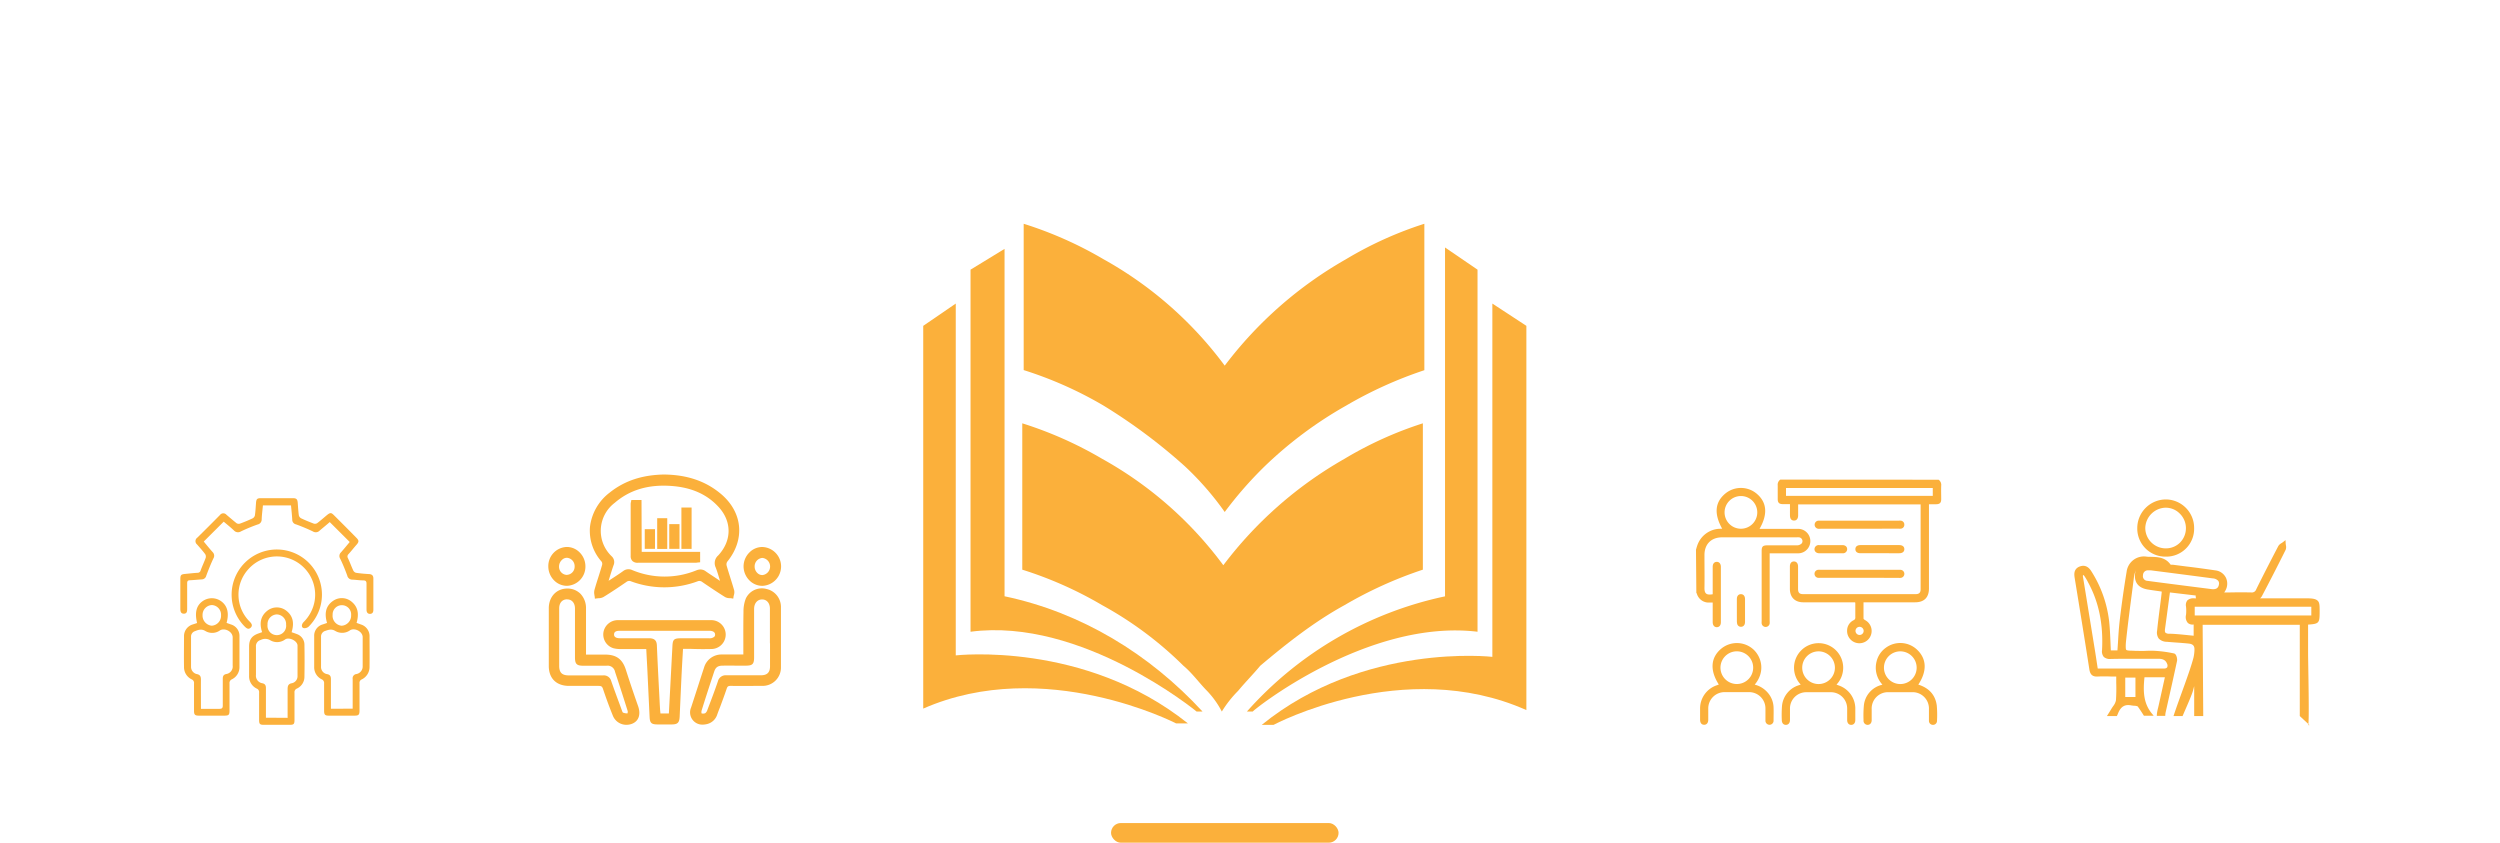 <svg xmlns="http://www.w3.org/2000/svg" viewBox="0 0 890 300"><defs><style>.cls-1{fill:#fbb03b;}</style></defs><g id="graficos"><g id="_3RJMhV.tif" data-name="3RJMhV.tif"><path class="cls-1" d="M690.14,170.78a2.24,2.24,0,0,1,.93,2.11c-.06,1.6,0,3.21,0,4.82,0,1.29-.52,1.79-1.84,1.8h-2.52v1.14q0,14.41,0,28.82c0,3.22-1.71,4.95-4.92,4.95H663.41c0,2,0,3.87,0,5.77,0,.21.39.47.65.62a4.37,4.37,0,1,1-6.49,3.6,4.11,4.11,0,0,1,2.27-3.59,1,1,0,0,0,.65-1.11c0-1.67,0-3.34,0-5a1.46,1.46,0,0,0-.08-.29H642c-3,0-4.8-1.78-4.8-4.8v-7.91c0-1.16.53-1.82,1.43-1.83s1.47.66,1.48,1.79c0,2.67,0,5.34,0,8,0,1.32.5,1.84,1.8,1.84H682c1.2,0,1.74-.53,1.74-1.71q0-14.91,0-29.81c0-.12,0-.24,0-.42h-43.6v3.89c0,1.2-.57,1.89-1.5,1.86s-1.4-.68-1.41-1.85,0-2.55,0-4H634.7c-1.31,0-1.83-.51-1.83-1.8,0-1.61,0-3.22,0-4.82a2.22,2.22,0,0,1,.92-2.11Zm-54.32,5.76h52.25v-2.81H635.82ZM662,226.05a1.45,1.45,0,1,0-1.44-1.43A1.46,1.46,0,0,0,662,226.05Z"/><path class="cls-1" d="M603.77,195.69c.15-.48.28-1,.44-1.45a8.77,8.77,0,0,1,8.08-6l.81,0c-3-5.42-2.55-9.53,1.17-12.58a8.72,8.72,0,0,1,11.13.11c3.62,3.07,4,7.28,1,12.5h1c4.25,0,8.49,0,12.73,0a4.36,4.36,0,0,1,.77,8.65,6.68,6.68,0,0,1-1.18.07H630v1.16q0,11.46,0,22.91a4.49,4.49,0,0,1,0,.9,1.44,1.44,0,0,1-2.85,0,4.5,4.5,0,0,1,0-.82v-25c0-1.59.44-2,2.06-2,3.55,0,7.09,0,10.64,0a2.37,2.37,0,0,0,1.6-.73,1.37,1.37,0,0,0-1-2.12,5.58,5.58,0,0,0-.82,0q-13.26,0-26.54,0c-3.88,0-6.29,2.41-6.3,6.28s.07,7.76,0,11.64c-.06,2.42,1,2.64,2.93,2.35v-9.78c0-1.08.54-1.73,1.41-1.76s1.5.65,1.5,1.77v19.72c0,1.09-.54,1.74-1.41,1.77s-1.49-.65-1.5-1.77v-7h-1.17a4.38,4.38,0,0,1-4.47-3.16,2.38,2.38,0,0,0-.18-.3Zm21.82-13.26a5.82,5.82,0,1,0-5.85,5.8A5.82,5.82,0,0,0,625.59,182.43Z"/><path class="cls-1" d="M624.68,243.73a9,9,0,0,1,4.58,2.8,8.4,8.4,0,0,1,2.13,5.29c.06,1.54,0,3.09,0,4.63a1.45,1.45,0,1,1-2.89,0c0-1.39,0-2.78,0-4.18a5.81,5.81,0,0,0-5.89-5.87c-2.88,0-5.76,0-8.64,0a5.79,5.79,0,0,0-5.83,5.83c0,1.33,0,2.66,0,4,0,1.13-.57,1.8-1.48,1.79s-1.43-.68-1.43-1.83c0-1.37,0-2.73,0-4.09a8.71,8.71,0,0,1,5.83-8.1l.84-.31c-3.25-5.05-2.93-9.6.87-12.77a8.75,8.75,0,0,1,11.48.32C627.08,233.88,628.56,239.06,624.68,243.73Zm-.55-6.06a5.82,5.82,0,1,0-5.82,5.84A5.81,5.81,0,0,0,624.13,237.67Z"/><path class="cls-1" d="M641.05,243.71a8.75,8.75,0,1,1,12.75,0c.32.13.61.25.9.35a8.71,8.71,0,0,1,5.79,8c0,1.43,0,2.85,0,4.27,0,1.07-.58,1.72-1.46,1.72s-1.44-.66-1.44-1.73c0-1.36,0-2.72,0-4.09a5.79,5.79,0,0,0-5.86-5.8q-4.32,0-8.64,0a5.79,5.79,0,0,0-5.86,5.89c0,1.33,0,2.67,0,4,0,1.07-.57,1.72-1.45,1.73s-1.45-.65-1.46-1.71a41.66,41.66,0,0,1,.07-5,8.53,8.53,0,0,1,6-7.4Zm6.37-11.83a5.82,5.82,0,1,0,5.81,5.84A5.84,5.84,0,0,0,647.42,231.88Z"/><path class="cls-1" d="M682.92,243.72c3.76,1.19,6.08,3.62,6.58,7.5a38,38,0,0,1,.07,5.44,1.4,1.4,0,0,1-1.4,1.39,1.42,1.42,0,0,1-1.47-1.42c0-1.36,0-2.73,0-4.09a5.82,5.82,0,0,0-6.1-6.12H672.4a5.81,5.81,0,0,0-6.08,6.05c0,1.3,0,2.6,0,3.9,0,1.05-.62,1.71-1.5,1.68a1.48,1.48,0,0,1-1.4-1.68,39.75,39.75,0,0,1,.13-5.35,8.4,8.4,0,0,1,6.14-7.15l.45-.15a8.85,8.85,0,0,1-2.11-8.11,8.44,8.44,0,0,1,3.31-5,8.69,8.69,0,0,1,11.17.71C685.92,234.6,686.08,238.92,682.92,243.72Zm-12.23-6.08a5.82,5.82,0,1,0,5.89-5.76A5.82,5.82,0,0,0,670.69,237.64Z"/><path class="cls-1" d="M661.92,188.24H648.1a7.3,7.3,0,0,1-.81,0,1.45,1.45,0,0,1,0-2.88,5.74,5.74,0,0,1,.72,0H675.9a3.75,3.75,0,0,1,.82,0,1.38,1.38,0,0,1,1.22,1.46,1.36,1.36,0,0,1-1.2,1.38,4.59,4.59,0,0,1-.91,0Z"/><path class="cls-1" d="M661.87,205.69H648.05a3.94,3.94,0,0,1-.91,0,1.44,1.44,0,0,1,0-2.83,3.94,3.94,0,0,1,.91,0h27.81a4.44,4.44,0,0,1,.82,0,1.44,1.44,0,0,1,0,2.86,4.45,4.45,0,0,1-.82,0Z"/><path class="cls-1" d="M669.32,194.05h6.82c1.14,0,1.81.54,1.81,1.45s-.67,1.45-1.81,1.45H662.32c-1.15,0-1.81-.54-1.81-1.45s.66-1.45,1.81-1.45Z"/><path class="cls-1" d="M647.63,194.06h8.27c1.05,0,1.71.6,1.69,1.48a1.49,1.49,0,0,1-1.67,1.42h-8.27c-1,0-1.71-.61-1.69-1.49a1.48,1.48,0,0,1,1.67-1.41"/><path class="cls-1" d="M618.32,217.32c0-1.36,0-2.73,0-4.09,0-1.07.58-1.72,1.46-1.71s1.44.65,1.45,1.73q0,4.08,0,8.18c0,1.06-.58,1.72-1.46,1.71s-1.43-.66-1.44-1.73C618.31,220.05,618.32,218.68,618.32,217.32Z"/></g><path class="cls-1" d="M214.34,201.16c-.4,1.39-.84,2.78-1.28,4.17-.5,1.56-1,3.13-1.44,4.71a4,4,0,0,0,0,1.78c0,.23.08.45.1.67l.06.65.64-.11c.21,0,.44-.05.66-.06a3.77,3.77,0,0,0,1.73-.42c3-1.84,5.8-3.74,8.17-5.36a1.57,1.57,0,0,1,1.68-.23,34,34,0,0,0,23.66,0,1.62,1.62,0,0,1,1.68.23c2.57,1.75,5.31,3.6,8.16,5.38a3.44,3.44,0,0,0,1.65.38c.21,0,.43,0,.63.06l.6.1.09-.6c0-.21.08-.41.13-.62a3.4,3.4,0,0,0,.11-1.71c-.42-1.51-.9-3-1.37-4.51s-.92-2.9-1.33-4.36a1.79,1.79,0,0,1,.21-1.32c6.46-7.92,5.55-17.64-2.28-24.2-5.41-4.53-12-6.77-20.18-6.86h0c-7.77.13-14.09,2.22-19.34,6.41a18,18,0,0,0-7.05,12.23A16.54,16.54,0,0,0,214.22,200,1.62,1.62,0,0,1,214.34,201.16Zm41.36-3.44a3.62,3.62,0,0,0-.93,4.26c.52,1.32.93,2.71,1.33,4.06.08.25.15.5.22.75l-.73-.49c-1.45-1-2.9-1.9-4.32-2.9a3.24,3.24,0,0,0-1.91-.67,4,4,0,0,0-1.47.32,29.92,29.92,0,0,1-22.84-.11,3.08,3.08,0,0,0-3.23.38c-1.39,1-2.84,1.93-4.38,2.94l-.78.5c.07-.24.15-.48.22-.71.51-1.68,1-3.25,1.53-4.78a2.81,2.81,0,0,0-.63-3.21A12.5,12.5,0,0,1,218.85,179c5.37-4.62,12-6.59,20.15-6,7.21.52,12.71,3,16.81,7.47C260.6,185.68,260.56,192.47,255.7,197.72Z"/><path class="cls-1" d="M253.21,231.05a5.14,5.14,0,1,0,0-10.28c-.93,0-1.87,0-2.81,0h-9.45q-10.47,0-20.94,0a5.19,5.19,0,0,0-5.19,4.36,5.11,5.11,0,0,0,3.56,5.64,10.33,10.33,0,0,0,2.87.29c2.22,0,4.45,0,6.73,0h2.09l.12,2.33c.11,2,.22,4,.31,5.9l.34,7.18.42,8.79c.11,2.13.64,2.63,2.83,2.64h5c2.15,0,2.76-.61,2.87-2.8l.25-5.54c.15-3.37.3-6.75.47-10.12.1-2,.21-3.93.33-6l.14-2.44h2.77C248.43,231.09,250.82,231.11,253.21,231.05Zm1.36-5.16a1,1,0,0,1-.29.8,2.59,2.59,0,0,1-1.84.54h-10c-2.51,0-2.94.4-3.06,2.83L238.12,254h-3L235,252.8c-.07-1.15-.14-2.28-.19-3.41l-.23-4.4c-.26-5.07-.52-10.14-.73-15.2-.07-1.82-.9-2.55-2.77-2.58-2.88,0-5.82,0-8.67,0h-1.81c-.6,0-2-.13-2-1.32s1.09-1.32,2-1.33h29.68c.75,0,1.51,0,2.26,0S254.55,224.77,254.57,225.89Z"/><path class="cls-1" d="M222.79,238.38c-1.2-3.73-3.39-5.33-7.32-5.34h-6.85a3.29,3.29,0,0,1,0-.41v-5.51c0-3.49,0-7,0-10.49a7.37,7.37,0,0,0-2-5.27,6.52,6.52,0,0,0-4.64-1.84h0c-3.88,0-6.6,2.93-6.61,7q0,10.29,0,20.58c0,4.41,2.7,7.06,7.19,7.08h2.1c2.76,0,5.61,0,8.43,0,.95,0,1.27.18,1.58,1.08,1.15,3.44,2.31,6.58,3.54,9.6a5.15,5.15,0,0,0,4.8,3.17,5.46,5.46,0,0,0,2-.37c2.33-.92,3.16-3.21,2.21-6.12Q224.91,245,222.79,238.38Zm-20.9-25c1.7,0,2.8,1.28,2.8,3.25,0,3.47,0,6.93,0,10.41V234c0,2.38.59,3,3,3h8.22a2.69,2.69,0,0,1,3.05,2.2c1.69,5.07,3.16,9.66,4.52,14a2.15,2.15,0,0,1-.1.77h0a4.25,4.25,0,0,1-1.64-.3,2.71,2.71,0,0,1-.33-.72l-.63-1.73c-1.07-2.87-2.17-5.84-3.19-8.78a2.71,2.71,0,0,0-2.87-2h-.07c-3.53,0-7.07,0-10.6,0h-1.56c-2.42,0-3.41-1-3.42-3.39V223.13q0-3.27,0-6.54c0-2,1.12-3.23,2.82-3.23Z"/><path class="cls-1" d="M272.86,209.67a6.31,6.31,0,0,0-7.34,3.38,12.62,12.62,0,0,0-.84,4.79c-.07,3.75-.06,7.56-.05,11.25V233H262c-1.66,0-3.33,0-5,0a6.45,6.45,0,0,0-6.37,4.7q-1.08,3.28-2.14,6.59-1.22,3.79-2.46,7.58a4.36,4.36,0,0,0,4.07,6.1,7.07,7.07,0,0,0,1.85-.27,5.05,5.05,0,0,0,3.4-3.37c.32-.88.65-1.75,1-2.63.79-2.13,1.62-4.33,2.35-6.53.28-.84.59-1,1.49-1,3.69.07,7.44,0,11,0a6.53,6.53,0,0,0,6.83-6.66c0-6.31,0-13,0-21.61A6.57,6.57,0,0,0,272.86,209.67ZM274.13,229c0,2.72,0,5.44,0,8.16,0,2.23-1,3.23-3.24,3.24h-1.32c-3.61,0-7.33,0-11,0a2.84,2.84,0,0,0-3,2.16c-1,2.95-2.21,6.17-3.72,10.12a2.37,2.37,0,0,1-.79,1.22,2.06,2.06,0,0,1-1.31.06,2.43,2.43,0,0,1,0-.93c1.55-5,3.13-9.8,4.48-13.88.53-1.61,1.31-2.16,3.08-2.18s3.65,0,5.47,0h2.74c2.39,0,2.94-.57,2.94-3q0-8.58,0-17.18c0-2,1.14-3.38,2.84-3.39h0c1.66,0,2.78,1.31,2.79,3.25,0,2.4,0,4.79,0,7.19V229Z"/><path class="cls-1" d="M201.77,208.55h.06a6.82,6.82,0,0,0,6.58-6.83,7,7,0,0,0-2-5,6.42,6.42,0,0,0-4.57-2,6.79,6.79,0,0,0-6.64,6.91,7.07,7.07,0,0,0,2.07,5A6.39,6.39,0,0,0,201.77,208.55Zm0-3.88a2.9,2.9,0,0,1-2.75-3,3.2,3.2,0,0,1,1-2.31,2.53,2.53,0,0,1,1.79-.79h.05a3,3,0,0,1,2.71,3.08,2.91,2.91,0,0,1-2.75,3Z"/><path class="cls-1" d="M271.41,208.56h0a6.92,6.92,0,0,0,0-13.83,6.4,6.4,0,0,0-4.6,1.93,7,7,0,0,0-2.1,5,7.12,7.12,0,0,0,2.12,5A6.44,6.44,0,0,0,271.41,208.56Zm-2.76-6.94a3,3,0,0,1,2.75-3h0a3.07,3.07,0,0,1,.07,6.1,2.45,2.45,0,0,1-1.88-.77A3.17,3.17,0,0,1,268.65,201.62Z"/><path class="cls-1" d="M228.38,178h-3.62l-.14.74a2.52,2.52,0,0,0-.1.63V197.9a2.42,2.42,0,0,0,.61,1.8,2.6,2.6,0,0,0,2,.64h0c4.57,0,9.12,0,13.69,0h6.54c.29,0,.58,0,.89-.07l1-.1v-3.7h-20.8Z"/><rect class="cls-1" x="242.58" y="180.68" width="3.63" height="14.72"/><rect class="cls-1" x="233.96" y="184.48" width="3.58" height="10.94"/><rect class="cls-1" x="238.25" y="186.59" width="3.65" height="8.8"/><rect class="cls-1" x="229.53" y="188.39" width="3.65" height="7"/><path class="cls-1" d="M754.14,253.68c1-2.24,2.41-3,4.65-2.55.31.06.66.09,1,.12a3.27,3.27,0,0,1,1.23.23c.78,1.07,1.5,2.18,2.22,3.33h3.47l-.27-.35c-3.25-3.66-3.6-7.85-3-13.36h7.26l-2.15,9.72c-.07.32-.15.64-.23,1a19.68,19.68,0,0,0-.44,2.11,7.19,7.19,0,0,0-.05.92h3a6.45,6.45,0,0,1,.19-1.48l.59-2.62c1.14-5.07,2.32-10.31,3.42-15.48.14-.67-.19-2.46-1.07-2.64a43.45,43.45,0,0,0-6.55-.92c-1.22-.08-2.46-.06-3.66,0s-2.26,0-3.37,0l-1.25-.06c-1.15,0-2-.07-2.21-.34s-.21-1.83,0-3.55c.57-5.31,1.27-10.71,1.95-15.93.27-2,.53-4.11.79-6.16a8,8,0,0,1,.77-2.72,5.16,5.16,0,0,0-.39,1.72c-.12,2,.58,4.52,4.53,5.19,1.21.2,2.43.37,3.72.55l1.27.18,0,.3c-.05.55-.11,1-.17,1.53-.15,1.22-.3,2.45-.46,3.67-.35,2.76-.72,5.61-1,8.43a3.7,3.7,0,0,0,.59,2.81,4,4,0,0,0,2.89,1.15c1,.1,2.09.17,3.14.25,1.54.11,3.12.22,4.67.39s2.07.89,2,2.24l0,.27a14.28,14.28,0,0,1-.33,2.46c-1.39,5.32-4.87,14-7.12,20.82H777c1.41-3.31,3.24-7.34,3.71-9.07l.42-1.57v1.22c0,2.43,0,4.84,0,7.23v2.19h3.22l-.21-32.49h34.58v32.49l3.48,3.24h-.52c.52,0,0-22.26,0-25.43,0-2.86,0-5.71,0-8.57v-1.79l0,0c3.88-.26,4.11-.53,4.11-4.51,0-2.23,0-3.35-.71-4S823.28,213,821,213H804.6a2.89,2.89,0,0,0,.61-.72c2.74-5.19,5.52-10.6,8.48-16.54a2.73,2.73,0,0,0,.08-1.67c0-.2-.06-.4-.07-.58l-.06-1.21-.95.75a5.09,5.09,0,0,1-.45.31,3.15,3.15,0,0,0-1.13,1c-3,5.74-5.58,10.79-7.89,15.45a1.62,1.62,0,0,1-1.76,1.12c-2.52-.06-5-.05-7.64,0h-2c.11-.16.22-.32.32-.49a5,5,0,0,0,.32-4.68,4.78,4.78,0,0,0-3.72-2.68c-3.47-.5-7-1-10.43-1.4l-4.73-.61-.44,0-.38,0c-1.86-2.68-4.61-2.75-7-2.82-.63,0-1.22,0-1.8-.1a6.22,6.22,0,0,0-6.88,5.39c-.91,5.46-1.71,11.08-2.44,17.19-.31,2.59-.47,5.14-.63,7.84-.06,1-.13,2-.2,3h-2.35c-.05-1-.09-1.91-.13-2.86-.1-2.48-.21-5-.48-7.54a42.06,42.06,0,0,0-6.34-17.79c-1.38-2.23-3-2.13-4.22-1.65-2.21.91-1.86,3-1.71,4,1.74,10.66,3.54,21.67,5.23,32.59.3,1.91,1.17,2.65,3,2.55,1.6-.09,3.2-.07,4.9,0h1.67c0,.74,0,1.45,0,2.16a62.59,62.59,0,0,1-.1,6.31,5,5,0,0,1-1,2.08c-.2.29-.4.58-.58.88-.53.88-1.08,1.76-1.63,2.63h3.53A12,12,0,0,0,754.14,253.68ZM781.06,213a3.12,3.12,0,0,0-2.35.73,2.65,2.65,0,0,0-.49,2.18,13.3,13.3,0,0,1,0,3,3.17,3.17,0,0,0,.66,2.86,2.54,2.54,0,0,0,2.06.55v4l-2.08-.21c-2.17-.22-4.41-.46-6.65-.51a1.86,1.86,0,0,1-1.32-.38c-.2-.23-.24-.7-.12-1.51.43-3.1.84-6.21,1.27-9.44l.45-3.36,9.2,1.09a1.85,1.85,0,0,0,.12,1Zm41.77,3v3.11H781.32V216Zm-59.92-11.25a1.72,1.72,0,0,1,1.86-1.71h.45c.3,0,.6,0,.9.05l.44.06c7,.9,14.14,1.82,21.21,2.76a2.82,2.82,0,0,1,1.93.88,1.59,1.59,0,0,1,.24,1.28c-.21,1.3-1,1.8-2.48,1.67l-5.92-.75c-5.63-.72-11.44-1.45-17.15-2.22A1.65,1.65,0,0,1,762.91,204.76Zm-2.69,43.38h-3.63v-6.91h3.63ZM752.56,238h-5.77l-.29-1.91c-.24-1.61-.46-3.07-.7-4.54l-1.3-8q-1.5-9.23-3-18.44a1.13,1.13,0,0,1,.09-.42,1.39,1.39,0,0,1,.4.31,21.68,21.68,0,0,1,1.4,2.37l.12.23c3.72,6.93,5.29,14.72,4.82,23.83a3.08,3.08,0,0,0,.63,2.45,3.36,3.36,0,0,0,2.54.71c3.59-.08,7.25-.07,10.79-.06h6.2c1.6,0,2.52.55,3,1.79a1.46,1.46,0,0,1,0,1.29,1.29,1.29,0,0,1-1,.38C764.55,238,758.45,238,752.56,238Z"/><path class="cls-1" d="M771,198.16h0A9.91,9.91,0,0,0,781.11,188,10.14,10.14,0,0,0,771,177.8h0a10.22,10.22,0,0,0-10.13,10.27A10,10,0,0,0,771,198.16Zm-.1-17.42a7,7,0,0,1,5.08,2.08,7.28,7.28,0,0,1,.16,10.29,7.1,7.1,0,0,1-5.08,2.11h0a7.29,7.29,0,0,1-7.34-7.12A7.42,7.42,0,0,1,770.91,180.74Z"/><g id="FeUrqq"><path class="cls-1" d="M79.64,185.71l-7.1,7.08c1,1.23,2.07,2.53,3.17,3.77a1.8,1.8,0,0,1,.25,2.26c-.94,2-1.77,4.08-2.54,6.16a1.68,1.68,0,0,1-1.62,1.29c-1.39.09-2.78.23-4.17.3-.76,0-1,.32-1,1.09,0,3,0,6.06,0,9.09,0,.84-.05,1.7-1.15,1.72s-1.28-.83-1.28-1.74c0-3.5,0-7,0-10.52,0-1.53.25-1.76,1.78-1.9s2.85-.31,4.28-.39a1.12,1.12,0,0,0,1.18-.88c.54-1.5,1.24-2.93,1.78-4.43a1.68,1.68,0,0,0-.16-1.32c-.91-1.2-1.92-2.34-2.92-3.47a1.51,1.51,0,0,1,.07-2.39q4.08-4,8.12-8.11a1.47,1.47,0,0,1,2.29-.06c1.18,1,2.35,2,3.59,3a1.46,1.46,0,0,0,1.21.15q2.3-.84,4.52-1.88a1.63,1.63,0,0,0,.81-1.06c.21-1.46.28-2.94.39-4.41s.45-1.7,1.75-1.71q5.68,0,11.36,0c1.3,0,1.65.38,1.75,1.71s.19,2.95.39,4.4a1.62,1.62,0,0,0,.82,1.06c1.47.7,3,1.32,4.51,1.89a1.51,1.51,0,0,0,1.21-.17c1.21-.92,2.33-1.93,3.5-2.89s1.55-.84,2.46.07c2.66,2.65,5.31,5.29,7.95,8,1,1,1,1.48.05,2.55s-1.83,2.21-2.79,3.27a1.14,1.14,0,0,0-.23,1.47c.69,1.43,1.21,2.94,1.89,4.38a1.58,1.58,0,0,0,1,.83c1.53.23,3.09.37,4.64.45,1,.06,1.52.53,1.52,1.56,0,3.71,0,7.41,0,11.12,0,.8-.25,1.46-1.17,1.49s-1.27-.65-1.27-1.5c0-3.07,0-6.14,0-9.21,0-.89-.27-1.19-1.13-1.21-1.31,0-2.62-.21-3.93-.27a1.81,1.81,0,0,1-1.79-1.42c-.74-2.05-1.57-4.07-2.5-6a1.78,1.78,0,0,1,.23-2.26c1.1-1.25,2.15-2.54,3.14-3.72l-7.11-7.09c-1.14,1-2.38,2-3.56,3a1.92,1.92,0,0,1-2.46.32,65.28,65.28,0,0,0-6-2.51,1.67,1.67,0,0,1-1.33-1.68c-.09-1.67-.28-3.33-.44-5.06h-10c-.15,1.64-.38,3.29-.44,4.94a1.81,1.81,0,0,1-1.46,1.85,60.18,60.18,0,0,0-5.93,2.46,1.94,1.94,0,0,1-2.47-.32C82.08,187.71,80.83,186.72,79.64,185.71Z"/><path class="cls-1" d="M70.16,221.79c-.91-3.82-.22-6.3,2.1-7.86a5.67,5.67,0,0,1,6.4.06c2.26,1.59,3,4.2,2,7.76l1.51.54a4.23,4.23,0,0,1,3.08,4.21c0,3.63,0,7.25,0,10.88a4.81,4.81,0,0,1-2.7,4.46,1.41,1.41,0,0,0-.84,1.49c0,3.19,0,6.38,0,9.56,0,1.61-.26,1.88-1.87,1.88h-9c-1.44,0-1.77-.33-1.77-1.75,0-3.23,0-6.46,0-9.68a1.38,1.38,0,0,0-.83-1.49,4.8,4.8,0,0,1-2.73-4.44c-.07-3.63,0-7.25,0-10.88a4.32,4.32,0,0,1,3.09-4.22C69.12,222.13,69.61,222,70.16,221.79Zm1.38,30.56c2.28,0,4.39,0,6.49,0,1,0,1.3-.27,1.28-1.27,0-3.14,0-6.29,0-9.44,0-.84.2-1.43,1.15-1.67a2.73,2.73,0,0,0,2.37-3.08q0-5,0-10c0-2-2.79-3.51-4.52-2.47a4.73,4.73,0,0,1-5.11.27c-1.4-.88-2.51-.52-3.77,0a2,2,0,0,0-1.42,2c0,3.55,0,7.1,0,10.64a2.64,2.64,0,0,0,2,2.63c1.22.22,1.53.86,1.52,2C71.51,245.33,71.54,248.75,71.54,252.35ZM78.69,219a3.44,3.44,0,0,0-3.22-3.6A3.49,3.49,0,0,0,72.11,219a3.62,3.62,0,0,0,3.25,3.75A3.54,3.54,0,0,0,78.69,219Z"/><path class="cls-1" d="M116.43,221.77c-.94-3.16-.64-6,2.22-7.91a5.41,5.41,0,0,1,6.29.16c2.63,2,2.89,4.66,2,7.73l1.54.56a4.34,4.34,0,0,1,3.08,4.23c0,3.59.05,7.17,0,10.76a4.93,4.93,0,0,1-2.75,4.56,1.3,1.3,0,0,0-.82,1.38c0,3.22,0,6.45,0,9.67,0,1.53-.3,1.86-1.78,1.86h-9.09c-1.43,0-1.73-.31-1.74-1.77,0-3.23,0-6.46,0-9.68a1.43,1.43,0,0,0-.86-1.49,4.74,4.74,0,0,1-2.67-4.35c0-3.66,0-7.33,0-11a4.16,4.16,0,0,1,3.09-4.2Zm9.12,30.51v-1.36c0-3.07,0-6.13,0-9.2a1.51,1.51,0,0,1,1.34-1.76,2.74,2.74,0,0,0,2.22-2.87q0-5.13,0-10.28c0-1.95-2.82-3.45-4.48-2.44a4.8,4.8,0,0,1-5.22.28c-1.31-.81-2.34-.5-3.55-.07a2.09,2.09,0,0,0-1.57,2.13c0,3.51,0,7,0,10.52A2.59,2.59,0,0,0,116.5,240c1.07.22,1.31.84,1.31,1.78,0,3.07,0,6.14,0,9.21v1.33ZM118.4,219a3.56,3.56,0,0,0,3.21,3.76A3.6,3.6,0,0,0,125,219a3.3,3.3,0,1,0-6.58,0Z"/><path class="cls-1" d="M93.31,225.05c-1-3.09-.63-5.75,2-7.74a5.46,5.46,0,0,1,6.29-.14c2.85,2,3.18,4.74,2.21,7.9.65.23,1.25.41,1.83.65a4,4,0,0,1,2.74,3.84c.07,3.78.07,7.57,0,11.35a4.62,4.62,0,0,1-2.68,4.22,1.38,1.38,0,0,0-.86,1.47c0,3.23,0,6.45,0,9.68,0,1.5-.25,1.75-1.73,1.76H94c-1.49,0-1.75-.27-1.76-1.74,0-3.23,0-6.45,0-9.68a1.36,1.36,0,0,0-.84-1.48,4.82,4.82,0,0,1-2.72-4.56c0-3.47,0-6.94,0-10.4,0-2.55,1-3.86,3.41-4.7Zm9.08,30.5v-1.39c0-2.95,0-5.89,0-8.84,0-1.13.23-1.87,1.53-2.1a2.53,2.53,0,0,0,2-2.51c0-3.63,0-7.25,0-10.87,0-1.68-2.94-3.12-4.37-2.23a4.77,4.77,0,0,1-5.3.34,3.48,3.48,0,0,0-3.43-.12,2.24,2.24,0,0,0-1.7,2.41c0,3.34,0,6.68,0,10a2.71,2.71,0,0,0,2.3,3c1,.23,1.25.82,1.25,1.72,0,3.06,0,6.13,0,9.19v1.35Zm-3.87-36.82a3.45,3.45,0,0,0-3.28,3.67,3.33,3.33,0,1,0,6.61-.05A3.43,3.43,0,0,0,98.52,218.73Z"/><path class="cls-1" d="M98.61,195.62a16.07,16.07,0,0,1,11.28,27.45,2.24,2.24,0,0,1-1.75.55c-.89-.2-.88-1.35,0-2.22a13.87,13.87,0,0,0,3.88-7.52,13.62,13.62,0,0,0-23.5-11.36,13.48,13.48,0,0,0,.39,18.79c.65.67,1.14,1.38.33,2.15s-1.51.2-2.15-.44a16.1,16.1,0,0,1,11.53-27.4Z"/></g><path class="cls-1" d="M478.65,215.43a146,146,0,0,1,27.89-12.63V150.7a133.1,133.1,0,0,0-27.89,12.63,142,142,0,0,0-43.15,37.89,135.27,135.27,0,0,0-43.15-37.89,137.37,137.37,0,0,0-28.42-12.63v52.1a136.84,136.84,0,0,1,28.42,12.63A129.43,129.43,0,0,1,421.29,237c3.16,2.63,5.79,6.32,8.42,8.95a32,32,0,0,1,5.26,7.36,39.83,39.83,0,0,1,5.79-7.36c2.63-3.16,5.26-5.79,7.9-8.95C458.65,228.58,468.13,221.21,478.65,215.43Z"/><path class="cls-1" d="M421.82,166A105.1,105.1,0,0,1,436,182.27,137,137,0,0,1,450.23,166a142.92,142.92,0,0,1,28.95-21.58,147,147,0,0,1,27.89-12.63V79.66a132.84,132.84,0,0,0-27.89,12.62A142,142,0,0,0,436,130.17a135.54,135.54,0,0,0-43.16-37.89,137,137,0,0,0-28.41-12.62v52.09a137.58,137.58,0,0,1,28.41,12.63A197,197,0,0,1,421.82,166Z"/><path class="cls-1" d="M340.25,233.32V108.07L328.67,116V252.26c43.15-18.94,90,5.26,90,5.26h4.21C386,228.06,340.25,233.32,340.25,233.32Z"/><path class="cls-1" d="M357.62,212.27V88.6L345.51,96V224.9C385,219.64,426,253.31,426,253.31h2.1C409.19,232.79,385,218.06,357.62,212.27Z"/><path class="cls-1" d="M531.28,108.07V233.84s-45.79-5.26-82.1,24.21h4.21s46.31-24.73,90-5.26V116Z"/><path class="cls-1" d="M526,224.9V96l-11.57-7.9v124.2a130.59,130.59,0,0,0-70.52,41H446C445.5,253.31,486.54,220.16,526,224.9Z"/><rect class="cls-1" x="395.53" y="293" width="81" height="7" rx="3.5"/></g></svg>